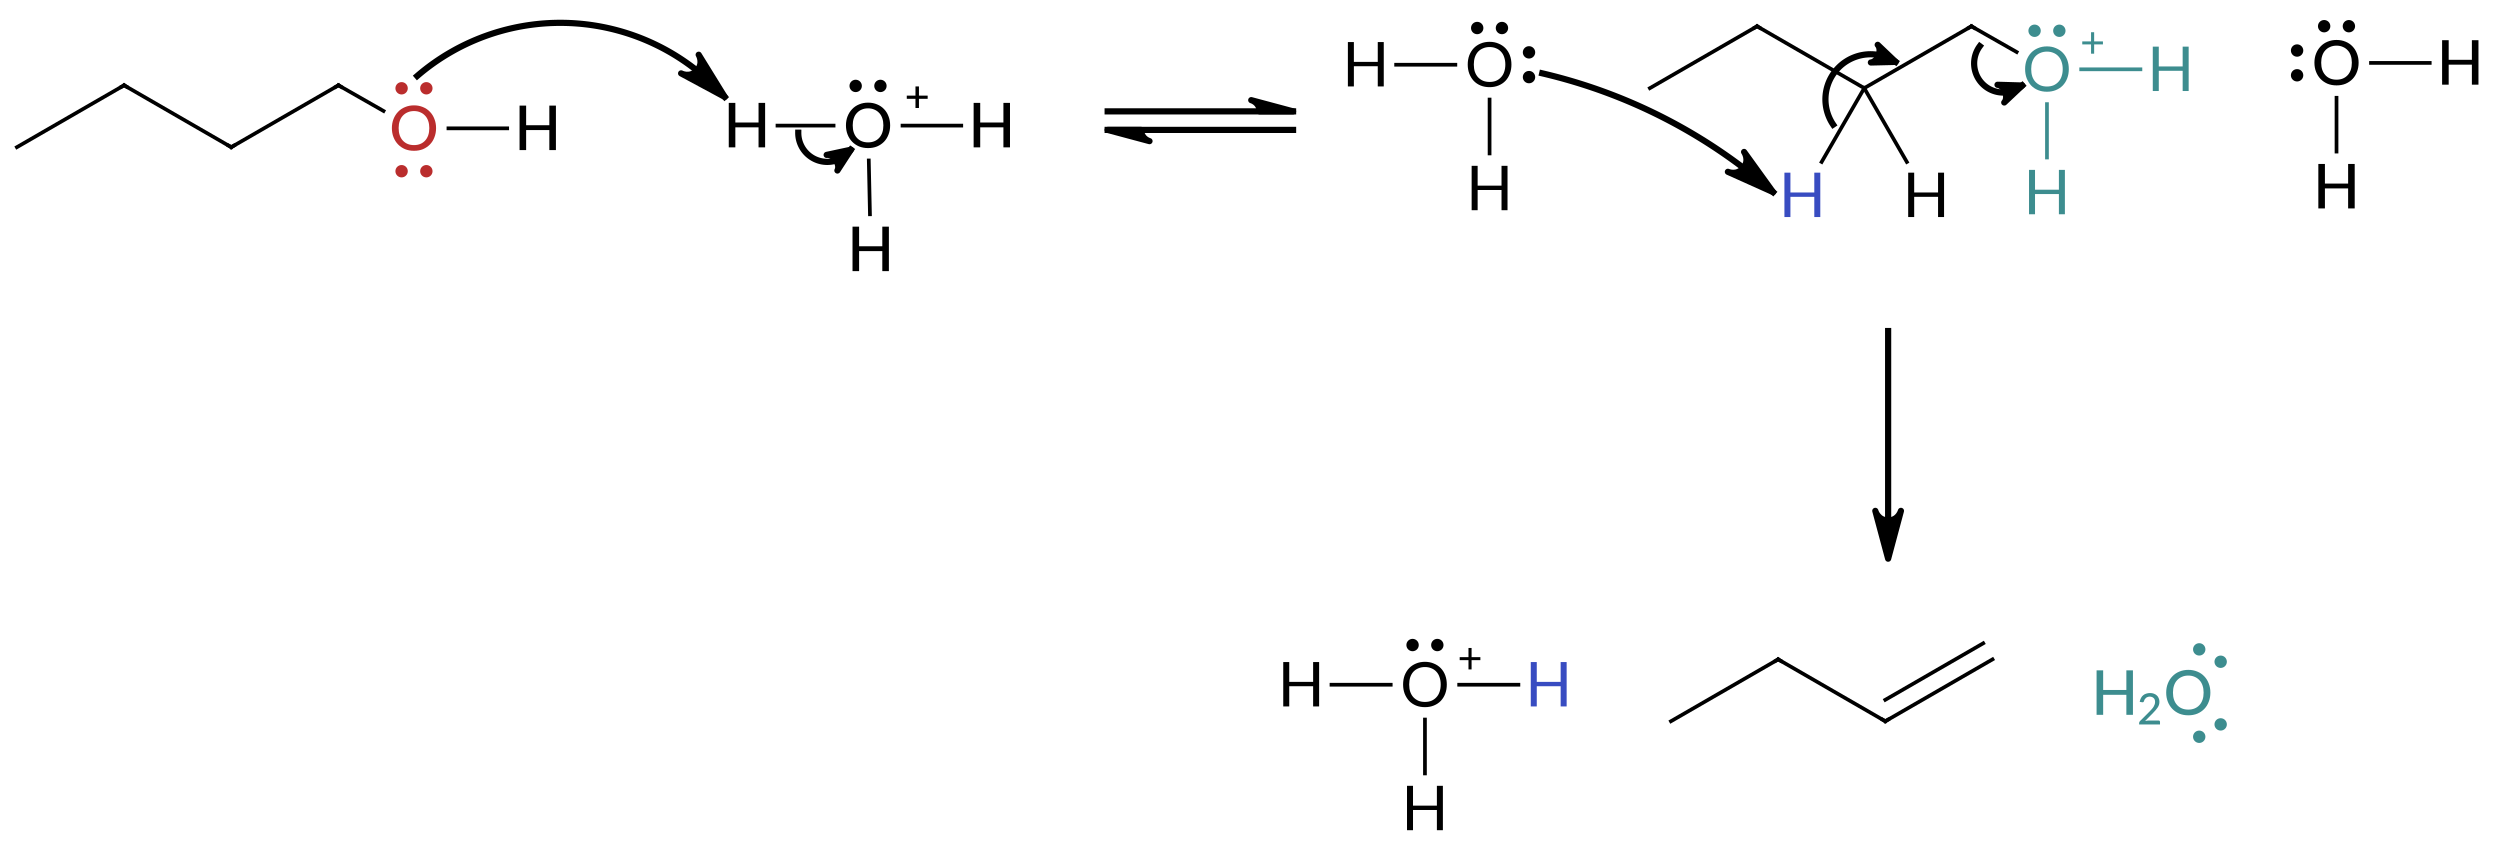 <?xml version="1.0"?>
<!DOCTYPE svg PUBLIC '-//W3C//DTD SVG 1.0//EN'
          'http://www.w3.org/TR/2001/REC-SVG-20010904/DTD/svg10.dtd'>
<svg style="fill-opacity:1; color-rendering:auto; color-interpolation:auto; text-rendering:auto; stroke:black; stroke-linecap:square; stroke-miterlimit:10; shape-rendering:auto; stroke-opacity:1; fill:black; stroke-dasharray:none; font-weight:normal; stroke-width:1; font-family:'Dialog'; font-style:normal; stroke-linejoin:miter; font-size:12px; stroke-dashoffset:0; image-rendering:auto;" xmlns="http://www.w3.org/2000/svg" width="404" viewBox="0 0 404.0 137.0" xmlns:xlink="http://www.w3.org/1999/xlink" height="137"
><!--Generated in ChemDoodle 11.4.0: PD94bWwgdmVyc2lvbj0iMS4wIiBlbmNvZGluZz0iVVRGLTgiIHN0YW5kYWxvbmU9Im5vIj8+DQo8ZCBmPSJzOmljeG1sIiBpZD0iMSIgbXY9InM6My4zLjAiIHA9InM6Q2hlbURvb2RsZSIgcGM9Imk6MSIgcHI9Imk6MSIgdj0iczoxMS40LjAiPg0KICAgIDxwIGIxMD0iYjp0cnVlIiBiMTA1PSJiOnRydWUiIGIxMDY9ImI6ZmFsc2UiIGIxMDc9ImI6ZmFsc2UiIGIxMDk9ImI6ZmFsc2UiIGIxMTA9ImI6ZmFsc2UiIGIxMTE9ImI6dHJ1ZSIgYjExMj0iYjp0cnVlIiBiMTE0PSJiOnRydWUiIGIxMTU9ImI6ZmFsc2UiIGIxMTY9ImI6dHJ1ZSIgYjExOD0iYjp0cnVlIiBiMTIxPSJiOnRydWUiIGIxMjk9ImI6ZmFsc2UiIGIxMzE9ImI6ZmFsc2UiIGIxMzI9ImI6ZmFsc2UiIGIxMzM9ImI6dHJ1ZSIgYjE0NT0iYjpmYWxzZSIgYjE0Nj0iYjpmYWxzZSIgYjE0Nz0iYjpmYWxzZSIgYjE1Mj0iYjpmYWxzZSIgYjE1NT0iYjp0cnVlIiBiMTY2PSJiOnRydWUiIGIxNjc9ImI6dHJ1ZSIgYjE3MD0iYjpmYWxzZSIgYjE3MT0iYjp0cnVlIiBiMTczPSJiOnRydWUiIGIxNzk9ImI6dHJ1ZSIgYjIwMT0iYjpmYWxzZSIgYjIxNj0iYjp0cnVlIiBiMjI2PSJiOnRydWUiIGIyMjc9ImI6ZmFsc2UiIGIyMz0iYjp0cnVlIiBiMjQ9ImI6ZmFsc2UiIGIyNDU9ImI6dHJ1ZSIgYjI0Nj0iYjp0cnVlIiBiMjQ3PSJiOmZhbHNlIiBiMjQ4PSJiOmZhbHNlIiBiMjU1PSJiOmZhbHNlIiBiMjU2PSJiOnRydWUiIGIzNT0iYjpmYWxzZSIgYjQwPSJiOmZhbHNlIiBiNDE9ImI6dHJ1ZSIgYjQyPSJiOmZhbHNlIiBiOTA9ImI6ZmFsc2UiIGI5Mz0iYjp0cnVlIiBjMTA9ImM6MTI4LDEyOCwxMjgiIGMxMT0iYzoxMjgsMCwwIiBjMTI9ImM6NTYsNzYsMTkzIiBjMTk9ImM6MCwwLDAiIGMyPSJjOjAsMCwwIiBjMz0iYzowLDAsMCIgYzQ9ImM6MTI4LDEyOCwxMjgiIGM1PSJjOjI1NSwyNTUsMjU1IiBjNj0iYzowLDAsMCIgYzc9ImM6MjU1LDI1NSwyNTUiIGM4PSJjOjI1NSwxMDIsMjU1IiBjOT0iYzowLDAsMCIgZjE9ImY6MjAuMCIgZjEwPSJmOjguMCIgZjExPSJmOjAuNTIzNTk4OCIgZjEyPSJmOjUuMCIgZjEzPSJmOjMuMCIgZjE0PSJmOjEuMiIgZjE1PSJmOjAuMCIgZjE2PSJmOjYuMCIgZjE3PSJmOjIuMCIgZjE4PSJmOjQuMCIgZjE5PSJmOjAuMTA0NzE5NzYiIGYyPSJmOjAuNiIgZjIxPSJmOjIuMCIgZjIyPSJmOjMuMCIgZjIzPSJmOjAuMCIgZjI0PSJmOjEwLjAiIGYyNT0iZjoxLjAiIGYyOD0iZjoxLjAiIGYyOT0iZjoxLjAiIGYzPSJmOjAuNSIgZjMwPSJmOjAuMyIgZjMxPSJmOjAuMyIgZjM0PSJmOjYuMCIgZjM1PSJmOjUuNDk3Nzg3IiBmMzY9ImY6MC43IiBmMzc9ImY6MS4wIiBmMzg9ImY6My4wIiBmMzk9ImY6MS4yIiBmND0iZjo1LjAiIGY0MD0iZjowLjAiIGY0MT0iZjoxLjAiIGY0Mj0iZjoxMC4wIiBmNDM9ImY6MTAuMCIgZjQ0PSJmOjAuNTIzNTk4OCIgZjQ1PSJmOjUuMCIgZjQ2PSJmOjEuMCIgZjQ3PSJmOjMuMCIgZjQ4PSJmOjEuMiIgZjQ5PSJmOjAuMCIgZjU9ImY6MC4xNSIgZjUxPSJmOjIwLjAiIGY1Mj0iZjo1LjAiIGY1Mz0iZjoxNS4wIiBmNTQ9ImY6MC4zIiBmNTU9ImY6MS4wIiBmNTY9ImY6MC41IiBmNTc9ImY6MS4wIiBmNTg9ImY6NS4wIiBmNTk9ImY6NC4wIiBmNj0iZjoxLjA0NzE5NzYiIGY2MT0iZjoyLjAiIGY2Mj0iZjo4LjAiIGY2Mz0iZjoxLjAiIGY2NT0iZjo1LjAiIGY2Nj0iZjo0LjAiIGY2Nz0iZjoyMC4wIiBmNjg9ImY6MC40IiBmNjk9ImY6My4wIiBmNz0iZjoxLjUiIGY3MD0iZjoxMi4wIiBmNzE9ImY6MTAuMCIgZjk9ImY6MC43IiBpMTU9Imk6MiIgaTE2PSJpOjAiIGkxNz0iaTowIiBpMj0iaTo3OTIiIGkyMj0iaToyIiBpMjY9Imk6MSIgaTM9Imk6NjEyIiBpMzM9Imk6MCIgaTM3PSJpOjAiIGk0PSJpOjM2IiBpNDA9Imk6MSIgaTQzPSJpOjEiIGk1PSJpOjM2IiBpNj0iaTozNiIgaTc9Imk6MzYiIGlkPSIyIiBzMjA9InM6QmFzaWMiIHMyMj0iczpBbmdzdHJvbSIgdDE9InQ6TGF0byBNZWRpdW0sMCwxMCIgdDI9InQ6TGF0byBNZWRpdW0sMCwxMiIvPg0KICAgIDxhbiBhPSJzOm51bGwiIGNpPSJzOm51bGwiIGNuPSJzOm51bGwiIGNzPSJzOm51bGwiIGQ9InM6bnVsbCIgaWQ9IjMiIGs9InM6bnVsbCIgdD0iczpudWxsIi8+DQogICAgPGN0IGlkPSI0Ij4NCiAgICAgICAgPF9jIGI9IjQ1IiBnPSI0NSIgcj0iMTg2Ii8+DQogICAgICAgIDxfYyBiPSIxNDMiIGc9IjE0MSIgcj0iNjEiLz4NCiAgICAgICAgPF9jIGI9IjE5MyIgZz0iNzYiIHI9IjU2Ii8+DQogICAgPC9jdD4NCiAgICA8ZnQgaWQ9IjUiPg0KICAgICAgICA8X2YgdmFsdWU9IkxhdG8gTWVkaXVtIi8+DQogICAgICAgIDxfZiB2YWx1ZT0iTGF0byIvPg0KICAgIDwvZnQ+DQogICAgPGEgYXQyPSJiOmZhbHNlIiBhdDM9ImQ6MC4wIiBhdDQ9Imk6MCIgY28xPSJiOmZhbHNlIiBpZD0iNiIgbD0iczpPIiBwPSJwMzoyMjAuMjc2NjMsODYuMjk3OTcsMC4wIj4NCiAgICAgICAgPGMgYT0iYjpmYWxzZSIgYzQ9ImM6MCwwLDAiIGNvMT0iYjpmYWxzZSIgaWQ9IjciIG09ImY6MS4wIiBwPSJwMzoyMjguMjIyMTIsODEuNzEwNjQsMC4wIi8+DQogICAgICAgIDxzeSBhPSJiOmZhbHNlIiBjND0iYzowLDAsMCIgY28xPSJiOmZhbHNlIiBpZD0iOCIgcD0icDM6MjIwLjI3NjYzLDc5Ljg4NDM0LDAuMCIgdD0iaToxIi8+DQogICAgPC9hPg0KICAgIDxhIGF0Mj0iYjpmYWxzZSIgYXQzPSJkOjAuMCIgYXQ0PSJpOjAiIGNvMT0iYjpmYWxzZSIgaWQ9IjkiIGw9InM6SCIgcD0icDM6MjIwLjcwNTQ5LDEwNi4yOTc5NywwLjAiLz4NCiAgICA8YSBhdDI9ImI6ZmFsc2UiIGF0Mz0iZDowLjAiIGF0ND0iaTowIiBjbzE9ImI6ZmFsc2UiIGlkPSIxMCIgbD0iczpIIiBwPSJwMzoyNDAuMjc2NjMsODYuMjk3OTcsMC4wIi8+DQogICAgPGEgYXQyPSJiOmZhbHNlIiBhdDM9ImQ6MC4wIiBhdDQ9Imk6MCIgY28xPSJiOmZhbHNlIiBpZD0iMTEiIGw9InM6SCIgcD0icDM6MjAwLjcwNTQ5LDg2LjI5Nzk3LDAuMCIvPg0KICAgIDxiIGExPSJpOjYiIGEyPSJpOjkiIGJvMj0iYjpmYWxzZSIgYm8zPSJpOjIiIGNvMT0iYjpmYWxzZSIgaWQ9IjEyIiB0PSJzOlNpbmdsZSIgdDE9InQ6TGF0bywwLDEwIiB6bz0iczozIi8+DQogICAgPGIgYTE9Imk6NiIgYTI9Imk6MTAiIGJvMj0iYjpmYWxzZSIgYm8zPSJpOjIiIGNvMT0iYjpmYWxzZSIgaWQ9IjEzIiB0PSJzOlNpbmdsZSIgdDE9InQ6TGF0bywwLDEwIiB6bz0iczoyIi8+DQogICAgPGIgYTE9Imk6NiIgYTI9Imk6MTEiIGJvMj0iYjpmYWxzZSIgYm8zPSJpOjIiIGNvMT0iYjpmYWxzZSIgaWQ9IjE0IiB0PSJzOlNpbmdsZSIgdDE9InQ6TGF0bywwLDEwIiB6bz0iczoxIi8+DQogICAgPGEgYXQyPSJiOmZhbHNlIiBhdDM9ImQ6MC4wIiBhdDQ9Imk6MCIgYzM9ImM6MTg2LDQ1LDQ1IiBjbzE9ImI6ZmFsc2UiIGlkPSIxNSIgbD0iczpPIiBwPSJwMzoxNDYuODk4MzgsODYuNzM3MzY2LDAuMCI+DQogICAgICAgIDxzeSBhPSJiOmZhbHNlIiBjND0iYzoxODYsNDUsNDUiIGNvMT0iYjpmYWxzZSIgaWQ9IjE2IiBwPSJwMzoxNDYuODk4MzgsODAuMjY2NjMsMC4wIiB0PSJpOjEiLz4NCiAgICAgICAgPHN5IGE9ImI6ZmFsc2UiIGM0PSJjOjE4Niw0NSw0NSIgY28xPSJiOmZhbHNlIiBpZD0iMTciIHA9InAzOjE0Ni44OTgzOCw5My42Njc4OSwwLjAiIHQ9Imk6MSIvPg0KICAgIDwvYT4NCiAgICA8YSBhdDI9ImI6ZmFsc2UiIGF0Mz0iZDowLjAiIGF0ND0iaTowIiBjbzE9ImI6ZmFsc2UiIGlkPSIxOCIgbD0iczpIIiBwPSJwMzoxNjYuODk4MzgsODYuNzM3MzY2LDAuMCIvPg0KICAgIDxhIGF0Mj0iYjpmYWxzZSIgYXQzPSJkOjAuMCIgYXQ0PSJpOjAiIGNvMT0iYjpmYWxzZSIgaWQ9IjE5IiBsPSJzOkMiIHA9InAzOjEzNC42OTE3MSw3OS43ODI3NiwwLjAiLz4NCiAgICA8YSBhdDI9ImI6ZmFsc2UiIGF0Mz0iZDowLjAiIGF0ND0iaTowIiBjbzE9ImI6ZmFsc2UiIGlkPSIyMCIgbD0iczpDIiBwPSJwMzoxMTcuMzcxMjE2LDg5Ljc4Mjc2LDAuMCIvPg0KICAgIDxhIGF0Mj0iYjpmYWxzZSIgYXQzPSJkOjAuMCIgYXQ0PSJpOjAiIGNvMT0iYjpmYWxzZSIgaWQ9IjIxIiBsPSJzOkMiIHA9InAzOjEwMC4wNTA3MSw3OS43ODI3NiwwLjAiLz4NCiAgICA8YSBhdDI9ImI6ZmFsc2UiIGF0Mz0iZDowLjAiIGF0ND0iaTowIiBjbzE9ImI6ZmFsc2UiIGlkPSIyMiIgbD0iczpDIiBwPSJwMzo4Mi43MzAyLDg5Ljc4Mjc2LDAuMCIvPg0KICAgIDxiIGExPSJpOjE1IiBhMj0iaToxOCIgYm8yPSJiOmZhbHNlIiBibzM9Imk6MiIgY28xPSJiOmZhbHNlIiBpZD0iMjMiIHQ9InM6U2luZ2xlIiB0MT0idDpMYXRvLDAsMTAiIHpvPSJzOjAiLz4NCiAgICA8YiBhMT0iaToxNSIgYTI9Imk6MTkiIGJvMj0iYjpmYWxzZSIgYm8zPSJpOjIiIGNvMT0iYjpmYWxzZSIgaWQ9IjI0IiB0PSJzOlNpbmdsZSIgdDE9InQ6TGF0bywwLDEwIiB6bz0iczo3Ii8+DQogICAgPGIgYTE9Imk6MjAiIGEyPSJpOjE5IiBibzI9ImI6ZmFsc2UiIGJvMz0iaToyIiBjbzE9ImI6ZmFsc2UiIGlkPSIyNSIgdD0iczpTaW5nbGUiIHQxPSJ0OkxhdG8sMCwxMCIgem89InM6NiIvPg0KICAgIDxiIGExPSJpOjIxIiBhMj0iaToyMCIgYm8yPSJiOmZhbHNlIiBibzM9Imk6MiIgY28xPSJiOmZhbHNlIiBpZD0iMjYiIHQ9InM6U2luZ2xlIiB0MT0idDpMYXRvLDAsMTAiIHpvPSJzOjUiLz4NCiAgICA8YiBhMT0iaToyMiIgYTI9Imk6MjEiIGJvMj0iYjpmYWxzZSIgYm8zPSJpOjIiIGNvMT0iYjpmYWxzZSIgaWQ9IjI3IiB0PSJzOlNpbmdsZSIgdDE9InQ6TGF0bywwLDEwIiB6bz0iczo0Ii8+DQogICAgPGEgYXQyPSJiOmZhbHNlIiBhdDM9ImQ6MC4wIiBhdDQ9Imk6MCIgY28xPSJiOmZhbHNlIiBpZD0iMjgiIGw9InM6TyIgcD0icDM6NDU3LjU4MTc2LDc2LjE2NjUsMC4wIj4NCiAgICAgICAgPHN5IGE9ImI6ZmFsc2UiIGM0PSJjOjAsMCwwIiBjbzE9ImI6ZmFsc2UiIGlkPSIyOSIgcD0icDM6NDU3LjU4MTc2LDcwLjIzMjk2LDAuMCIgdD0iaToxIi8+DQogICAgICAgIDxzeSBhPSJiOmZhbHNlIiBjND0iYzowLDAsMCIgY28xPSJiOmZhbHNlIiBpZD0iMzAiIHA9InAzOjQ1MS4yMTAzLDc2LjE2NjUsMC4wIiB0PSJpOjEiLz4NCiAgICA8L2E+DQogICAgPGEgYXQyPSJiOmZhbHNlIiBhdDM9ImQ6MC4wIiBhdDQ9Imk6MCIgY28xPSJiOmZhbHNlIiBpZD0iMzEiIGw9InM6SCIgcD0icDM6NDU3LjU4MTc2LDk2LjE2NjUxLDAuMCIvPg0KICAgIDxhIGF0Mj0iYjpmYWxzZSIgYXQzPSJkOjAuMCIgYXQ0PSJpOjAiIGNvMT0iYjpmYWxzZSIgaWQ9IjMyIiBsPSJzOkgiIHA9InAzOjQ3Ny41ODE4LDc2LjE2NjUsMC4wIi8+DQogICAgPGIgYTE9Imk6MjgiIGEyPSJpOjMxIiBibzI9ImI6ZmFsc2UiIGJvMz0iaToyIiBjbzE9ImI6ZmFsc2UiIGlkPSIzMyIgdD0iczpTaW5nbGUiIHQxPSJ0OkxhdG8sMCwxMCIgem89InM6OSIvPg0KICAgIDxiIGExPSJpOjI4IiBhMj0iaTozMiIgYm8yPSJiOmZhbHNlIiBibzM9Imk6MiIgY28xPSJiOmZhbHNlIiBpZD0iMzQiIHQ9InM6U2luZ2xlIiB0MT0idDpMYXRvLDAsMTAiIHpvPSJzOjgiLz4NCiAgICA8YSBhdDI9ImI6ZmFsc2UiIGF0Mz0iZDowLjAiIGF0ND0iaTowIiBjMz0iYzo2MSwxNDEsMTQzIiBjbzE9ImI6ZmFsc2UiIGlkPSIzNSIgbD0iczpPIiBwPSJwMzo0MTAuNzg4NzYsNzcuMTk5OSwwLjAiIHQxPSJ0OkxhdG8sMCwxMCI+DQogICAgICAgIDxjIGE9ImI6ZmFsc2UiIGM0PSJjOjYxLDE0MSwxNDMiIGNvMT0iYjpmYWxzZSIgaWQ9IjM2IiBtPSJmOjEuMCIgcD0icDM6NDE4LjE2MzgyLDcyLjk0MTg3LDAuMCIgdDE9InQ6TGF0bywwLDEwIi8+DQogICAgICAgIDxzeSBhPSJiOmZhbHNlIiBjND0iYzo2MSwxNDEsMTQzIiBjbzE9ImI6ZmFsc2UiIGlkPSIzNyIgcD0icDM6NDEwLjc4ODc2LDcwLjk3MjE0NSwwLjAiIHQ9Imk6MSIgdDE9InQ6TGF0bywwLDEwIi8+DQogICAgPC9hPg0KICAgIDxhIGF0Mj0iYjpmYWxzZSIgYXQzPSJkOjAuMCIgYXQ0PSJpOjAiIGMzPSJjOjYxLDE0MSwxNDMiIGNvMT0iYjpmYWxzZSIgaWQ9IjM4IiBsPSJzOkgiIHA9InAzOjQzMC43ODg3Niw3Ny4xOTk5LDAuMCIgdDE9InQ6TGF0bywwLDEwIi8+DQogICAgPGEgYXQyPSJiOmZhbHNlIiBhdDM9ImQ6MC4wIiBhdDQ9Imk6MCIgYzM9ImM6NjEsMTQxLDE0MyIgY28xPSJiOmZhbHNlIiBpZD0iMzkiIGw9InM6SCIgcD0icDM6NDEwLjc4ODc2LDk3LjExNzIyLDAuMCIgdDE9InQ6TGF0bywwLDEwIi8+DQogICAgPGEgYXQyPSJiOmZhbHNlIiBhdDM9ImQ6MC4wIiBhdDQ9Imk6MCIgY28xPSJiOmZhbHNlIiBpZD0iNDAiIGw9InM6QyIgcD0icDM6Mzk4LjU4MjEsNzAuMjQ1MjYsMC4wIiB0MT0idDpMYXRvLDAsMTAiLz4NCiAgICA8YSBhdDI9ImI6ZmFsc2UiIGF0Mz0iZDowLjAiIGF0ND0iaTowIiBjbzE9ImI6ZmFsc2UiIGlkPSI0MSIgbD0iczpDIiBwPSJwMzozODEuMjYxNiw4MC4yNDUyNywwLjAiIHQxPSJ0OkxhdG8sMCwxMCIvPg0KICAgIDxhIGF0Mj0iYjpmYWxzZSIgYXQzPSJkOjAuMCIgYXQ0PSJpOjAiIGNvMT0iYjpmYWxzZSIgaWQ9IjQyIiBsPSJzOkgiIHA9InAzOjM5MS4yNjE2LDk3LjU2NTgzLDAuMCIgdDE9InQ6TGF0bywwLDEwIi8+DQogICAgPGEgYXQyPSJiOmZhbHNlIiBhdDM9ImQ6MC4wIiBhdDQ9Imk6MCIgY28xPSJiOmZhbHNlIiBpZD0iNDMiIGw9InM6QyIgcD0icDM6MzYzLjk0MTEsNzAuMjQ1MjYsMC4wIiB0MT0idDpMYXRvLDAsMTAiLz4NCiAgICA8YSBhdDI9ImI6ZmFsc2UiIGF0Mz0iZDowLjAiIGF0ND0iaTowIiBjMz0iYzo1Niw3NiwxOTMiIGNvMT0iYjpmYWxzZSIgaWQ9IjQ0IiBsPSJzOkgiIHA9InAzOjM3MS4yNjE2LDk3LjU2NTgzLDAuMCIgdDE9InQ6TGF0bywwLDEwIi8+DQogICAgPGEgYXQyPSJiOmZhbHNlIiBhdDM9ImQ6MC4wIiBhdDQ9Imk6MCIgY28xPSJiOmZhbHNlIiBpZD0iNDUiIGw9InM6QyIgcD0icDM6MzQ2LjYyMDU3LDgwLjI0NTI3LDAuMCIgdDE9InQ6TGF0bywwLDEwIi8+DQogICAgPGIgYTE9Imk6MzUiIGEyPSJpOjM4IiBibzI9ImI6ZmFsc2UiIGJvMz0iaToyIiBjNj0iYzo2MSwxNDEsMTQzIiBjbzE9ImI6ZmFsc2UiIGlkPSI0NiIgdD0iczpTaW5nbGUiIHQxPSJ0OkxhdG8sMCwxMCIgem89InM6MTAiLz4NCiAgICA8YiBhMT0iaTozNSIgYTI9Imk6MzkiIGJvMj0iYjpmYWxzZSIgYm8zPSJpOjIiIGM2PSJjOjYxLDE0MSwxNDMiIGNvMT0iYjpmYWxzZSIgaWQ9IjQ3IiB0PSJzOlNpbmdsZSIgdDE9InQ6TGF0bywwLDEwIiB6bz0iczoxNSIvPg0KICAgIDxiIGExPSJpOjM1IiBhMj0iaTo0MCIgYm8yPSJiOmZhbHNlIiBibzM9Imk6MiIgY28xPSJiOmZhbHNlIiBpZD0iNDgiIHQ9InM6U2luZ2xlIiB0MT0idDpMYXRvLDAsMTAiIHpvPSJzOjE0Ii8+DQogICAgPGIgYTE9Imk6NDEiIGEyPSJpOjQwIiBibzI9ImI6ZmFsc2UiIGJvMz0iaToyIiBjbzE9ImI6ZmFsc2UiIGlkPSI0OSIgdD0iczpTaW5nbGUiIHQxPSJ0OkxhdG8sMCwxMCIgem89InM6MTMiLz4NCiAgICA8YiBhMT0iaTo0MSIgYTI9Imk6NDIiIGJvMj0iYjpmYWxzZSIgYm8zPSJpOjIiIGNvMT0iYjpmYWxzZSIgaWQ9IjUwIiB0PSJzOlNpbmdsZSIgdDE9InQ6TGF0bywwLDEwIiB6bz0iczoxOSIvPg0KICAgIDxiIGExPSJpOjQzIiBhMj0iaTo0MSIgYm8yPSJiOmZhbHNlIiBibzM9Imk6MiIgY28xPSJiOmZhbHNlIiBpZD0iNTEiIHQ9InM6U2luZ2xlIiB0MT0idDpMYXRvLDAsMTAiIHpvPSJzOjEyIi8+DQogICAgPGIgYTE9Imk6NDEiIGEyPSJpOjQ0IiBibzI9ImI6ZmFsc2UiIGJvMz0iaToyIiBjbzE9ImI6ZmFsc2UiIGlkPSI1MiIgdD0iczpTaW5nbGUiIHQxPSJ0OkxhdG8sMCwxMCIgem89InM6MTgiLz4NCiAgICA8YiBhMT0iaTo0NSIgYTI9Imk6NDMiIGJvMj0iYjpmYWxzZSIgYm8zPSJpOjIiIGNvMT0iYjpmYWxzZSIgaWQ9IjUzIiB0PSJzOlNpbmdsZSIgdDE9InQ6TGF0bywwLDEwIiB6bz0iczoxMSIvPg0KICAgIDxhIGF0Mj0iYjpmYWxzZSIgYXQzPSJkOjAuMCIgYXQ0PSJpOjAiIGNvMT0iYjpmYWxzZSIgaWQ9IjU0IiBsPSJzOk8iIHA9InAzOjMyMC43MTYzLDc2LjQ2MTEzLDAuMCIgdDE9InQ6TGF0bywwLDEwIj4NCiAgICAgICAgPHN5IGE9ImI6ZmFsc2UiIGM0PSJjOjAsMCwwIiBjbzE9ImI6ZmFsc2UiIGlkPSI1NSIgcD0icDM6MzIwLjcxNjMsNzAuNTI3NTk2LDAuMCIgdD0iaToxIiB0MT0idDpMYXRvLDAsMTAiLz4NCiAgICAgICAgPHN5IGE9ImI6ZmFsc2UiIGM0PSJjOjAsMCwwIiBjbzE9ImI6ZmFsc2UiIGlkPSI1NiIgcD0icDM6MzI3LjA4NzcsNzYuNDYxMTMsMC4wIiB0PSJpOjEiIHQxPSJ0OkxhdG8sMCwxMCIvPg0KICAgIDwvYT4NCiAgICA8YSBhdDI9ImI6ZmFsc2UiIGF0Mz0iZDowLjAiIGF0ND0iaTowIiBjbzE9ImI6ZmFsc2UiIGlkPSI1NyIgbD0iczpIIiBwPSJwMzozMDAuNzE2MzQsNzYuNDYxMTMsMC4wIiB0MT0idDpMYXRvLDAsMTAiLz4NCiAgICA8YSBhdDI9ImI6ZmFsc2UiIGF0Mz0iZDowLjAiIGF0ND0iaTowIiBjbzE9ImI6ZmFsc2UiIGlkPSI1OCIgbD0iczpIIiBwPSJwMzozMjAuNzE2Myw5Ni40NjEwMywwLjAiIHQxPSJ0OkxhdG8sMCwxMCIvPg0KICAgIDxiIGExPSJpOjU0IiBhMj0iaTo1NyIgYm8yPSJiOmZhbHNlIiBibzM9Imk6MiIgY28xPSJiOmZhbHNlIiBpZD0iNTkiIHQ9InM6U2luZ2xlIiB0MT0idDpMYXRvLDAsMTAiIHpvPSJzOjE2Ii8+DQogICAgPGIgYTE9Imk6NTQiIGEyPSJpOjU4IiBibzI9ImI6ZmFsc2UiIGJvMz0iaToyIiBjbzE9ImI6ZmFsc2UiIGlkPSI2MCIgdD0iczpTaW5nbGUiIHQxPSJ0OkxhdG8sMCwxMCIgem89InM6MTciLz4NCiAgICA8YSBhdDI9ImI6ZmFsc2UiIGF0Mz0iZDowLjAiIGF0ND0iaTowIiBjbzE9ImI6ZmFsc2UiIGlkPSI2MSIgbD0iczpPIiBwPSJwMzozMTAuMjcxNjcsMTc2LjY1MjE1LDAuMCIgdDE9InQ6TGF0bywwLDEwIj4NCiAgICAgICAgPGMgYT0iYjpmYWxzZSIgYzQ9ImM6MCwwLDAiIGNvMT0iYjpmYWxzZSIgaWQ9IjYyIiBtPSJmOjEuMCIgcD0icDM6MzE3LjU1NzIsMTcyLjQ0NTg1LDAuMCIgdDE9InQ6TGF0bywwLDEwIi8+DQogICAgICAgIDxzeSBhPSJiOmZhbHNlIiBjND0iYzowLDAsMCIgY28xPSJiOmZhbHNlIiBpZD0iNjMiIHA9InAzOjMxMC4yNzE2NywxNzAuMjM4NTEsMC4wIiB0PSJpOjEiIHQxPSJ0OkxhdG8sMCwxMCIvPg0KICAgIDwvYT4NCiAgICA8YSBhdDI9ImI6ZmFsc2UiIGF0Mz0iZDowLjAiIGF0ND0iaTowIiBjMz0iYzo1Niw3NiwxOTMiIGNvMT0iYjpmYWxzZSIgaWQ9IjY0IiBsPSJzOkgiIHA9InAzOjMzMC4yNzE3NiwxNzYuNjUyMTUsMC4wIiB0MT0idDpMYXRvLDAsMTAiLz4NCiAgICA8YSBhdDI9ImI6ZmFsc2UiIGF0Mz0iZDowLjAiIGF0ND0iaTowIiBjbzE9ImI6ZmFsc2UiIGlkPSI2NSIgbD0iczpIIiBwPSJwMzozMTAuMjcxNjcsMTk2LjY1MjMxLDAuMCIgdDE9InQ6TGF0bywwLDEwIi8+DQogICAgPGEgYXQyPSJiOmZhbHNlIiBhdDM9ImQ6MC4wIiBhdDQ9Imk6MCIgY28xPSJiOmZhbHNlIiBpZD0iNjYiIGw9InM6SCIgcD0icDM6MjkwLjI3MTY0LDE3Ni42NTIxNSwwLjAiIHQxPSJ0OkxhdG8sMCwxMCIvPg0KICAgIDxiIGExPSJpOjYxIiBhMj0iaTo2NCIgYm8yPSJiOmZhbHNlIiBibzM9Imk6MiIgY28xPSJiOmZhbHNlIiBpZD0iNjciIHQ9InM6U2luZ2xlIiB0MT0idDpMYXRvLDAsMTAiIHpvPSJzOjIxIi8+DQogICAgPGIgYTE9Imk6NjEiIGEyPSJpOjY1IiBibzI9ImI6ZmFsc2UiIGJvMz0iaToyIiBjbzE9ImI6ZmFsc2UiIGlkPSI2OCIgdD0iczpTaW5nbGUiIHQxPSJ0OkxhdG8sMCwxMCIgem89InM6MjIiLz4NCiAgICA8YiBhMT0iaTo2MSIgYTI9Imk6NjYiIGJvMj0iYjpmYWxzZSIgYm8zPSJpOjIiIGNvMT0iYjpmYWxzZSIgaWQ9IjY5IiB0PSJzOlNpbmdsZSIgdDE9InQ6TGF0bywwLDEwIiB6bz0iczoyMCIvPg0KICAgIDxhIGF0Mj0iYjpmYWxzZSIgYXQzPSJkOjAuMCIgYXQ0PSJpOjAiIGNvMT0iYjpmYWxzZSIgaWQ9IjcwIiBsPSJzOkMiIHA9InAzOjM1MC4wMjUwMiwxODIuNTUyOSwwLjAiIHQxPSJ0OkxhdG8sMCwxMCIvPg0KICAgIDxhIGF0Mj0iYjpmYWxzZSIgYXQzPSJkOjAuMCIgYXQ0PSJpOjAiIGNvMT0iYjpmYWxzZSIgaWQ9IjcxIiBsPSJzOkMiIHA9InAzOjM2Ny4zNDU1MiwxNzIuNTUyOSwwLjAiIHQxPSJ0OkxhdG8sMCwxMCIvPg0KICAgIDxhIGF0Mj0iYjpmYWxzZSIgYXQzPSJkOjAuMCIgYXQ0PSJpOjAiIGNvMT0iYjpmYWxzZSIgaWQ9IjcyIiBsPSJzOkMiIHA9InAzOjM4NC42NjYwMiwxODIuNTUyOSwwLjAiIHQxPSJ0OkxhdG8sMCwxMCIvPg0KICAgIDxhIGF0Mj0iYjpmYWxzZSIgYXQzPSJkOjAuMCIgYXQ0PSJpOjAiIGNvMT0iYjpmYWxzZSIgaWQ9IjczIiBsPSJzOkMiIHA9InAzOjQwMS45ODY1LDE3Mi41NTI5LDAuMCIgdDE9InQ6TGF0bywwLDEwIi8+DQogICAgPGIgYTE9Imk6NzAiIGEyPSJpOjcxIiBibzI9ImI6ZmFsc2UiIGJvMz0iaToyIiBjbzE9ImI6ZmFsc2UiIGlkPSI3NCIgdD0iczpTaW5nbGUiIHQxPSJ0OkxhdG8sMCwxMCIgem89InM6MjMiLz4NCiAgICA8YiBhMT0iaTo3MSIgYTI9Imk6NzIiIGJvMj0iYjpmYWxzZSIgYm8zPSJpOjIiIGNvMT0iYjpmYWxzZSIgaWQ9Ijc1IiB0PSJzOlNpbmdsZSIgdDE9InQ6TGF0bywwLDEwIiB6bz0iczoyNCIvPg0KICAgIDxiIGExPSJpOjcyIiBhMj0iaTo3MyIgYm8yPSJiOmZhbHNlIiBibzM9Imk6MiIgY28xPSJiOmZhbHNlIiBpZD0iNzYiIHQ9InM6RG91YmxlIiB0MT0idDpMYXRvLDAsMTAiIHpvPSJzOjI1Ii8+DQogICAgPGEgYXQyPSJiOmZhbHNlIiBhdDM9ImQ6MC4wIiBhdDQ9Imk6MCIgYzM9ImM6NjEsMTQxLDE0MyIgY28xPSJiOmZhbHNlIiBpZD0iNzciIGw9InM6SDJPIiBwPSJwMzo0MzMuNjI3NSwxNzcuOTk5OTgsMC4wIj4NCiAgICAgICAgPHN5IGE9ImI6ZmFsc2UiIGM0PSJjOjYxLDE0MSwxNDMiIGNvMT0iYjpmYWxzZSIgaWQ9Ijc4IiBwPSJwMzo0MzcuMTI3NSwxNzEuOTM3NzksMC4wIiB0PSJpOjEiLz4NCiAgICAgICAgPHN5IGE9ImI6ZmFsc2UiIGM0PSJjOjYxLDE0MSwxNDMiIGNvMT0iYjpmYWxzZSIgaWQ9Ijc5IiBwPSJwMzo0MzcuMTI3NSwxODQuMDYyMTgsMC4wIiB0PSJpOjEiLz4NCiAgICAgICAgPF9mIGE9Imk6MiIgdz0iZjotMS4wIj4NCiAgICAgICAgICAgIDxyPkg8L3I+DQogICAgICAgICAgICA8ciBkPSJzOlwiPjI8L3I+DQogICAgICAgICAgICA8cj5PPC9yPg0KICAgICAgICA8L19mPg0KICAgIDwvYT4NCiAgICA8bCBjNz0iYzowLDAsMCIgYzg9ImM6MCwwLDAiIGNvMT0iYjpmYWxzZSIgaWQ9IjgwIiBsMT0iZjoxLjU1NzMyMDYiIGwxMD0iYjpmYWxzZSIgbDExPSJiOmZhbHNlIiBsMTI9ImY6NS4wIiBsMTM9ImY6NS4wIiBsMj0iYjpmYWxzZSIgbDM9ImI6ZmFsc2UiIGw0PSJiOmZhbHNlIiBsOD0iYjp0cnVlIiBsOT0iYjpmYWxzZSIgcDE9InAyOjE0Ny40MTk2Miw3OC4yNzgzMiIgcDI9InAyOjE5Ny4xMDk0LDgxLjY1Mjg1NSIgc2gyMj0iZjowLjAiIHNoMz0iYjpmYWxzZSIgc2g0PSJiOmZhbHNlIiBzaDU9ImI6ZmFsc2UiPg0KICAgICAgICA8YXcgYXIzPSJiOnRydWUiIGFyND0iYjp0cnVlIiBhcjU9ImI6ZmFsc2UiIGlkPSI4MSIgcD0iYjpmYWxzZSIgdD0iczpGdWxsIi8+DQogICAgPC9sPg0KICAgIDxsIGM3PSJjOjAsMCwwIiBjOD0iYzowLDAsMCIgY28xPSJiOmZhbHNlIiBpZD0iODIiIGwxPSJmOjIuNTI5Mjk4MyIgbDEwPSJiOmZhbHNlIiBsMTE9ImI6ZmFsc2UiIGwxMj0iZjo1LjAiIGwxMz0iZjo1LjAiIGwyPSJiOmZhbHNlIiBsMz0iYjpmYWxzZSIgbDQ9ImI6ZmFsc2UiIGw4PSJiOmZhbHNlIiBsOT0iYjpmYWxzZSIgcDE9InAyOjIwOS4wLDg3LjQ0NjA2IiBwMj0icDI6MjE3LjUsOTAuMTk2MDYiIHNoMjI9ImY6MC4wIiBzaDM9ImI6ZmFsc2UiIHNoND0iYjpmYWxzZSIgc2g1PSJiOmZhbHNlIj4NCiAgICAgICAgPGF3IGFyMz0iYjp0cnVlIiBhcjQ9ImI6dHJ1ZSIgYXI1PSJiOmZhbHNlIiBmMTA9ImY6NC4wIiBmMTE9ImY6MC43ODUzOTgyIiBpZD0iODMiIHA9ImI6ZmFsc2UiIHQ9InM6RnVsbCIvPg0KICAgIDwvbD4NCiAgICA8bCBjOD0iYzowLDAsMCIgY28xPSJiOmZhbHNlIiBmNTI9ImY6My4wIiBpZD0iODQiIGwxPSJmOjAuMCIgbDEwPSJiOmZhbHNlIiBsMTE9ImI6ZmFsc2UiIGwxMj0iZjo1LjAiIGwxMz0iZjo1LjAiIGwyPSJiOmZhbHNlIiBsMz0iYjpmYWxzZSIgbDQ9ImI6dHJ1ZSIgbDg9ImI6ZmFsc2UiIGw5PSJiOmZhbHNlIiBwMT0icDI6MjU4Ljk5NzA0LDg1LjQ5NjE1NSIgcDI9InAyOjI4OC45NjE0Myw4NS40OTYxNTUiIHNoMjI9ImY6MC4wIiBzaDM9ImI6ZmFsc2UiIHNoND0iYjpmYWxzZSIgc2g1PSJiOmZhbHNlIj4NCiAgICAgICAgPGF3IGFyMz0iYjp0cnVlIiBhcjQ9ImI6dHJ1ZSIgYXI1PSJiOmZhbHNlIiBmMTA9ImY6Ny4wIiBpZD0iODUiIHA9ImI6dHJ1ZSIgdD0iczpIYWxmIFRvcCIvPg0KICAgICAgICA8YXcgYXIzPSJiOnRydWUiIGFyND0iYjp0cnVlIiBhcjU9ImI6ZmFsc2UiIGYxMD0iZjo3LjAiIGlkPSI4NiIgcD0iYjpmYWxzZSIgdD0iczpIYWxmIFRvcCIvPg0KICAgIDwvbD4NCiAgICA8bCBjNz0iYzowLDAsMCIgYzg9ImM6MCwwLDAiIGNvMT0iYjpmYWxzZSIgaWQ9Ijg3IiBsMT0iZjowLjQ5MTQ3NzMiIGwxMD0iYjpmYWxzZSIgbDExPSJiOmZhbHNlIiBsMTI9ImY6NS4wIiBsMTM9ImY6NS4wIiBsMj0iYjpmYWxzZSIgbDM9ImI6ZmFsc2UiIGw0PSJiOmZhbHNlIiBsOD0iYjp0cnVlIiBsOT0iYjpmYWxzZSIgcDE9InAyOjMyOS4yMjEzNCw3Ny44NDY3NyIgcDI9InAyOjM2Ni41MjU2Myw5Ny4wNDA2MiIgc2gxMj0idDpMYXRvLDAsMTAiIHNoMjI9ImY6MC4wIiBzaDM9ImI6ZmFsc2UiIHNoND0iYjpmYWxzZSIgc2g1PSJiOmZhbHNlIj4NCiAgICAgICAgPGF3IGFyMz0iYjp0cnVlIiBhcjQ9ImI6dHJ1ZSIgYXI1PSJiOmZhbHNlIiBpZD0iODgiIHA9ImI6ZmFsc2UiIHQ9InM6RnVsbCIvPg0KICAgIDwvbD4NCiAgICA8bCBjNz0iYzowLDAsMCIgYzg9ImM6MCwwLDAiIGNvMT0iYjpmYWxzZSIgaWQ9Ijg5IiBsMT0iZjoyLjc1NDAzOSIgbDEwPSJiOmZhbHNlIiBsMTE9ImI6ZmFsc2UiIGwxMj0iZjo1LjAiIGwxMz0iZjo1LjAiIGwyPSJiOmZhbHNlIiBsMz0iYjpmYWxzZSIgbDQ9ImI6ZmFsc2UiIGw4PSJiOnRydWUiIGw5PSJiOmZhbHNlIiBwMT0icDI6Mzc2LjIzODgzLDg2LjEzNjQ0NCIgcDI9InAyOjM4Ni4zMzMzNCw3Ni4wIiBzaDEyPSJ0OkxhdG8sMCwxMCIgc2gyMj0iZjowLjAiIHNoMz0iYjpmYWxzZSIgc2g0PSJiOmZhbHNlIiBzaDU9ImI6ZmFsc2UiPg0KICAgICAgICA8YXcgYXIzPSJiOnRydWUiIGFyND0iYjp0cnVlIiBhcjU9ImI6ZmFsc2UiIGYxMD0iZjo0LjAiIGYxMT0iZjowLjc4NTM5ODIiIGlkPSI5MCIgcD0iYjpmYWxzZSIgdD0iczpGdWxsIi8+DQogICAgPC9sPg0KICAgIDxsIGM3PSJjOjAsMCwwIiBjOD0iYzowLDAsMCIgY28xPSJiOmZhbHNlIiBpZD0iOTEiIGwxPSJmOjIuOTE1MjEyNiIgbDEwPSJiOmZhbHNlIiBsMTE9ImI6ZmFsc2UiIGwxMj0iZjo1LjAiIGwxMz0iZjo1LjAiIGwyPSJiOmZhbHNlIiBsMz0iYjpmYWxzZSIgbDQ9ImI6ZmFsc2UiIGw4PSJiOmZhbHNlIiBsOT0iYjpmYWxzZSIgcDE9InAyOjM5OS45MzQ0LDczLjQ2NTU1IiBwMj0icDI6NDA2Ljc5NDk4LDc5LjgxNzAyNCIgc2gxMj0idDpMYXRvLDAsMTAiIHNoMjI9ImY6MC4wIiBzaDM9ImI6ZmFsc2UiIHNoND0iYjpmYWxzZSIgc2g1PSJiOmZhbHNlIj4NCiAgICAgICAgPGF3IGFyMz0iYjp0cnVlIiBhcjQ9ImI6dHJ1ZSIgYXI1PSJiOmZhbHNlIiBmMTA9ImY6NC4wIiBmMTE9ImY6MC43ODUzOTgyIiBpZD0iOTIiIHA9ImI6ZmFsc2UiIHQ9InM6RnVsbCIvPg0KICAgIDwvbD4NCiAgICA8bCBjNz0iYzowLDAsMCIgYzg9ImM6MCwwLDAiIGNvMT0iYjpmYWxzZSIgaWQ9IjkzIiBsMT0iZjowLjAiIGwxMD0iYjpmYWxzZSIgbDExPSJiOmZhbHNlIiBsMTI9ImY6NS4wIiBsMTM9ImY6NS4wIiBsMj0iYjpmYWxzZSIgbDM9ImI6ZmFsc2UiIGw0PSJiOmZhbHNlIiBsOD0iYjpmYWxzZSIgbDk9ImI6ZmFsc2UiIHAxPSJwMjozODUuMTIxNDYsMTE5LjQ4OTM1IiBwMj0icDI6Mzg1LjEyMTQ2LDE1Ni4yODMxIiBzaDEyPSJ0OkxhdG8sMCwxMCIgc2gyMj0iZjowLjAiIHNoMz0iYjpmYWxzZSIgc2g0PSJiOmZhbHNlIiBzaDU9ImI6ZmFsc2UiPg0KICAgICAgICA8YXcgYXIzPSJiOnRydWUiIGFyND0iYjp0cnVlIiBhcjU9ImI6ZmFsc2UiIGlkPSI5NCIgcD0iYjpmYWxzZSIgdD0iczpGdWxsIi8+DQogICAgPC9sPg0KPC9kPg0K--><defs id="genericDefs"
  /><g
  ><g transform="translate(-80,-66)" style="text-rendering:geometricPrecision; color-rendering:optimizeQuality; color-interpolation:linearRGB; stroke-linecap:butt; image-rendering:optimizeQuality;"
    ><path style="fill:none;" d="M197.109 81.653 A35.457 35.457 0 0 0 147.42 78.278"
      /><path d="M197.109 81.653 L190.067 77.858 C190.067 77.858 191.476 78.617 192.612 77.412 C193.748 76.206 192.908 74.845 192.908 74.845 Z" style="stroke-linecap:square; stroke-linejoin:round; stroke:none;"
      /><path d="M197.109 81.653 L190.067 77.858 C190.067 77.858 191.476 78.617 192.612 77.412 C193.748 76.206 192.908 74.845 192.908 74.845 Z" style="fill:none; stroke-linecap:square; stroke-linejoin:round;"
      /><path style="fill:none;" d="M209 87.446 A4.685 4.685 0 0 0 217.5 90.196"
    /></g
    ><g transform="translate(-80,-66)" style="font-size:10px; text-rendering:geometricPrecision; image-rendering:optimizeQuality; color-rendering:optimizeQuality; font-family:'Lato Medium'; stroke-linejoin:round; color-interpolation:linearRGB;"
    ><path style="stroke:none;" d="M217.5 90.196 L215.325 93.553 C215.325 93.553 215.76 92.882 215.065 91.873 C214.371 90.865 213.588 91.032 213.588 91.032 Z"
      /><path style="fill:none;" d="M217.5 90.196 L215.325 93.553 C215.325 93.553 215.76 92.882 215.065 91.873 C214.371 90.865 213.588 91.032 213.588 91.032 Z"
      /><line x1="258.997" x2="288.961" y1="83.996" style="stroke-linecap:butt; fill:none; stroke-linejoin:miter;" y2="83.996"
      /><line x1="258.997" x2="288.961" y1="86.996" style="stroke-linecap:butt; fill:none; stroke-linejoin:miter;" y2="86.996"
      /><path style="stroke:none;" d="M258.997 86.996 L265.759 88.808 C265.759 88.808 264.406 88.445 264.406 86.996 Z"
      /><path style="fill:none;" d="M258.997 86.996 L265.759 88.808 C265.759 88.808 264.406 88.445 264.406 86.996 Z"
      /><path style="stroke:none;" d="M288.961 83.996 L282.2 82.184 C282.2 82.184 283.552 82.547 283.552 83.996 Z"
      /><path style="fill:none;" d="M288.961 83.996 L282.2 82.184 C282.2 82.184 283.552 82.547 283.552 83.996 Z"
      /><path d="M366.526 97.041 A86.225 86.225 0 0 0 329.221 77.847" style="fill:none; stroke-linecap:butt; stroke-linejoin:miter;"
      /><path style="stroke:none;" d="M366.526 97.041 L359.228 93.764 C359.228 93.764 360.687 94.419 361.734 93.135 C362.78 91.851 361.844 90.554 361.844 90.554 Z"
      /><path style="fill:none;" d="M366.526 97.041 L359.228 93.764 C359.228 93.764 360.687 94.419 361.734 93.135 C362.78 91.851 361.844 90.554 361.844 90.554 Z"
      /><path d="M386.333 76 A7.289 7.289 0 0 0 376.239 86.136" style="fill:none; stroke-linecap:butt; stroke-linejoin:miter;"
      /><path style="stroke:none;" d="M386.333 76 L382.334 76.098 C382.334 76.098 383.134 76.078 383.575 74.936 C384.016 73.793 383.437 73.242 383.437 73.242 Z"
      /><path style="fill:none;" d="M386.333 76 L382.334 76.098 C382.334 76.098 383.134 76.078 383.575 74.936 C384.016 73.793 383.437 73.242 383.437 73.242 Z"
      /><path d="M399.934 73.466 A4.705 4.705 0 0 0 406.795 79.817" style="fill:none; stroke-linecap:butt; stroke-linejoin:miter;"
      /><path style="stroke:none;" d="M406.795 79.817 L403.886 82.562 C403.886 82.562 404.468 82.013 404.032 80.869 C403.596 79.724 402.797 79.701 402.797 79.701 Z"
      /><path style="fill:none;" d="M406.795 79.817 L403.886 82.562 C403.886 82.562 404.468 82.013 404.032 80.869 C403.596 79.724 402.797 79.701 402.797 79.701 Z"
      /><line x1="385.122" x2="385.122" y1="119.489" style="stroke-linecap:butt; fill:none; stroke-linejoin:miter;" y2="149.883"
      /><path style="stroke:none;" d="M385.122 156.283 L383.051 148.556 C383.051 148.556 383.465 150.101 385.122 150.101 C386.778 150.101 387.192 148.556 387.192 148.556 Z"
      /><path style="fill:none;" d="M385.122 156.283 L383.051 148.556 C383.051 148.556 383.465 150.101 385.122 150.101 C386.778 150.101 387.192 148.556 387.192 148.556 Z"
    /></g
    ><g transform="translate(-80,-66)" style="stroke-linecap:butt; font-size:10px; text-rendering:geometricPrecision; image-rendering:optimizeQuality; color-rendering:optimizeQuality; font-family:'Lato'; color-interpolation:linearRGB; stroke-width:0.6;"
    ><line y2="86.298" style="fill:none;" x1="214.706" x2="205.643" y1="86.298"
      /><line y2="86.298" style="fill:none;" x1="225.847" x2="235.339" y1="86.298"
      /><line y2="100.627" style="fill:none;" x1="220.397" x2="220.584" y1="91.93"
    /></g
    ><g transform="translate(-80,-66)" style="font-size:10px; text-rendering:geometricPrecision; image-rendering:optimizeQuality; color-rendering:optimizeQuality; font-family:'Lato Medium'; stroke-linejoin:round; color-interpolation:linearRGB;"
    ><path style="stroke:none;" d="M223.847 86.259 Q223.847 87.071 223.581 87.743 Q223.331 88.415 222.863 88.9 Q222.394 89.384 221.738 89.665 Q221.081 89.931 220.284 89.931 Q219.488 89.931 218.831 89.665 Q218.175 89.384 217.706 88.9 Q217.238 88.415 216.972 87.743 Q216.706 87.071 216.706 86.259 Q216.706 85.462 216.972 84.79 Q217.238 84.118 217.706 83.634 Q218.175 83.134 218.831 82.868 Q219.488 82.587 220.284 82.587 Q221.081 82.587 221.738 82.868 Q222.394 83.134 222.863 83.634 Q223.331 84.118 223.581 84.79 Q223.847 85.462 223.847 86.259 ZM222.753 86.259 Q222.753 85.618 222.581 85.118 Q222.409 84.603 222.081 84.259 Q221.753 83.9 221.3 83.712 Q220.847 83.509 220.284 83.509 Q219.706 83.509 219.253 83.712 Q218.8 83.9 218.472 84.259 Q218.144 84.603 217.972 85.118 Q217.8 85.618 217.8 86.259 Q217.8 86.915 217.972 87.415 Q218.144 87.915 218.472 88.275 Q218.8 88.634 219.253 88.821 Q219.706 89.009 220.284 89.009 Q220.847 89.009 221.3 88.821 Q221.753 88.634 222.081 88.275 Q222.409 87.915 222.581 87.415 Q222.753 86.915 222.753 86.259 Z"
      /><path style="stroke:none;" d="M229.91 81.969 L228.503 81.969 L228.503 83.453 L227.941 83.453 L227.941 81.969 L226.535 81.969 L226.535 81.453 L227.941 81.453 L227.941 79.969 L228.503 79.969 L228.503 81.453 L229.91 81.453 L229.91 81.969 Z"
      /><circle r="1" style="stroke:none;" cx="222.277" cy="79.884"
      /><circle r="1" style="stroke:none;" cx="218.277" cy="79.884"
      /><path style="stroke:none;" d="M203.643 82.626 L203.643 89.814 L202.581 89.814 L202.581 86.579 L198.831 86.579 L198.831 89.814 L197.768 89.814 L197.768 82.626 L198.831 82.626 L198.831 85.798 L202.581 85.798 L202.581 82.626 L203.643 82.626 Z"
      /><path style="stroke:none;" d="M223.643 102.626 L223.643 109.814 L222.581 109.814 L222.581 106.579 L218.831 106.579 L218.831 109.814 L217.768 109.814 L217.768 102.626 L218.831 102.626 L218.831 105.798 L222.581 105.798 L222.581 102.626 L223.643 102.626 Z"
      /><path style="stroke:none;" d="M243.214 82.626 L243.214 89.814 L242.152 89.814 L242.152 86.579 L238.402 86.579 L238.402 89.814 L237.339 89.814 L237.339 82.626 L238.402 82.626 L238.402 85.798 L242.152 85.798 L242.152 82.626 L243.214 82.626 Z"
      /><line x1="152.469" x2="161.961" y1="86.737" style="stroke-linecap:butt; fill:none; stroke-linejoin:miter; stroke-width:0.6;" y2="86.737"
      /><line x1="82.73" x2="100.051" y1="89.783" style="stroke-linecap:butt; fill:none; stroke-linejoin:miter; stroke-width:0.6;" y2="79.783"
      /><line x1="100.051" x2="117.371" y1="79.783" style="stroke-linecap:butt; fill:none; stroke-linejoin:miter; stroke-width:0.6;" y2="89.783"
      /><line x1="117.371" x2="134.692" y1="89.783" style="stroke-linecap:butt; fill:none; stroke-linejoin:miter; stroke-width:0.6;" y2="79.783"
      /><line x1="141.977" x2="134.692" y1="83.933" style="stroke-linecap:butt; fill:none; stroke-linejoin:miter; stroke-width:0.6;" y2="79.783"
      /><path d="M150.469 86.698 Q150.469 87.511 150.203 88.183 Q149.953 88.855 149.484 89.339 Q149.016 89.823 148.359 90.105 Q147.703 90.37 146.906 90.37 Q146.109 90.37 145.453 90.105 Q144.797 89.823 144.328 89.339 Q143.859 88.855 143.594 88.183 Q143.328 87.511 143.328 86.698 Q143.328 85.901 143.594 85.23 Q143.859 84.558 144.328 84.073 Q144.797 83.573 145.453 83.308 Q146.109 83.026 146.906 83.026 Q147.703 83.026 148.359 83.308 Q149.016 83.573 149.484 84.073 Q149.953 84.558 150.203 85.23 Q150.469 85.901 150.469 86.698 ZM149.375 86.698 Q149.375 86.058 149.203 85.558 Q149.031 85.042 148.703 84.698 Q148.375 84.339 147.922 84.151 Q147.469 83.948 146.906 83.948 Q146.328 83.948 145.875 84.151 Q145.422 84.339 145.094 84.698 Q144.766 85.042 144.594 85.558 Q144.422 86.058 144.422 86.698 Q144.422 87.355 144.594 87.855 Q144.766 88.355 145.094 88.714 Q145.422 89.073 145.875 89.261 Q146.328 89.448 146.906 89.448 Q147.469 89.448 147.922 89.261 Q148.375 89.073 148.703 88.714 Q149.031 88.355 149.203 87.855 Q149.375 87.355 149.375 86.698 Z" style="fill:rgb(186,45,45); stroke:none;"
      /><circle r="1" style="fill:rgb(186,45,45); stroke:none;" cx="148.898" cy="80.267"
      /><circle r="1" style="fill:rgb(186,45,45); stroke:none;" cx="144.898" cy="80.267"
      /><circle r="1" style="fill:rgb(186,45,45); stroke:none;" cx="144.898" cy="93.668"
      /><circle r="1" style="fill:rgb(186,45,45); stroke:none;" cx="148.898" cy="93.668"
    /></g
    ><g transform="translate(-80,-66)" style="stroke-linecap:butt; font-size:10px; text-rendering:geometricPrecision; image-rendering:optimizeQuality; color-rendering:optimizeQuality; font-family:'Lato Medium'; color-interpolation:linearRGB; stroke-width:0.6; stroke-miterlimit:5;"
    ><path style="fill:none;" d="M135.126 80.03 L134.692 79.783 L134.259 80.033"
      /><path style="stroke:none;" d="M169.836 83.066 L169.836 90.253 L168.773 90.253 L168.773 87.019 L165.023 87.019 L165.023 90.253 L163.961 90.253 L163.961 83.066 L165.023 83.066 L165.023 86.237 L168.773 86.237 L168.773 83.066 L169.836 83.066 Z"
      /><path style="fill:none;" d="M116.938 89.533 L117.371 89.783 L117.804 89.533"
      /><path style="fill:none;" d="M99.618 80.033 L100.051 79.783 L100.484 80.033"
      /><line x1="463.152" x2="472.644" y1="76.166" style="fill:none; stroke-miterlimit:10;" y2="76.166"
      /><line x1="457.582" x2="457.582" y1="81.799" style="fill:none; stroke-miterlimit:10;" y2="90.495"
      /><path style="stroke:none;" d="M461.152 76.127 Q461.152 76.94 460.886 77.612 Q460.636 78.284 460.168 78.768 Q459.699 79.252 459.043 79.534 Q458.386 79.799 457.59 79.799 Q456.793 79.799 456.136 79.534 Q455.48 79.252 455.011 78.768 Q454.543 78.284 454.277 77.612 Q454.011 76.94 454.011 76.127 Q454.011 75.331 454.277 74.659 Q454.543 73.987 455.011 73.502 Q455.48 73.002 456.136 72.737 Q456.793 72.456 457.59 72.456 Q458.386 72.456 459.043 72.737 Q459.699 73.002 460.168 73.502 Q460.636 73.987 460.886 74.659 Q461.152 75.331 461.152 76.127 ZM460.058 76.127 Q460.058 75.487 459.886 74.987 Q459.715 74.471 459.386 74.127 Q459.058 73.768 458.605 73.581 Q458.152 73.377 457.59 73.377 Q457.011 73.377 456.558 73.581 Q456.105 73.768 455.777 74.127 Q455.449 74.471 455.277 74.987 Q455.105 75.487 455.105 76.127 Q455.105 76.784 455.277 77.284 Q455.449 77.784 455.777 78.143 Q456.105 78.502 456.558 78.69 Q457.011 78.877 457.59 78.877 Q458.152 78.877 458.605 78.69 Q459.058 78.502 459.386 78.143 Q459.715 77.784 459.886 77.284 Q460.058 76.784 460.058 76.127 Z"
      /><circle r="1" style="stroke:none;" cx="459.582" cy="70.233"
      /><circle r="1" style="stroke:none;" cx="455.582" cy="70.233"
      /><circle r="1" style="stroke:none;" cx="451.21" cy="74.166"
      /><circle r="1" style="stroke:none;" cx="451.21" cy="78.166"
      /><path style="stroke:none;" d="M460.519 92.495 L460.519 99.682 L459.457 99.682 L459.457 96.448 L455.707 96.448 L455.707 99.682 L454.644 99.682 L454.644 92.495 L455.707 92.495 L455.707 95.666 L459.457 95.666 L459.457 92.495 L460.519 92.495 Z"
      /><path style="stroke:none;" d="M480.519 72.495 L480.519 79.682 L479.457 79.682 L479.457 76.448 L475.707 76.448 L475.707 79.682 L474.644 79.682 L474.644 72.495 L475.707 72.495 L475.707 75.666 L479.457 75.666 L479.457 72.495 L480.519 72.495 Z"
      /><line x1="416.32" x2="425.89" y1="77.2" style="fill:none; stroke:rgb(61,141,143); stroke-miterlimit:10;" y2="77.2"
      /><line x1="346.621" x2="363.941" y1="80.245" style="fill:none; stroke-miterlimit:10;" y2="70.245"
      /><line x1="363.941" x2="381.262" y1="70.245" style="fill:none; stroke-miterlimit:10;" y2="80.245"
      /><line x1="381.262" x2="398.582" y1="80.245" style="fill:none; stroke-miterlimit:10;" y2="70.245"
      /><line x1="405.888" x2="398.582" y1="74.407" style="fill:none; stroke-miterlimit:10;" y2="70.245"
      /><line x1="410.789" x2="410.789" y1="82.825" style="fill:none; stroke:rgb(61,141,143); stroke-miterlimit:10;" y2="91.453"
      /><line x1="381.262" x2="374.377" y1="80.245" style="fill:none; stroke-miterlimit:10;" y2="92.17"
      /><line x1="381.262" x2="388.146" y1="80.245" style="fill:none; stroke-miterlimit:10;" y2="92.17"
      /><path d="M414.32 77.169 Q414.32 77.966 414.07 78.637 Q413.82 79.309 413.351 79.809 Q412.882 80.294 412.226 80.559 Q411.586 80.825 410.789 80.825 Q409.992 80.825 409.336 80.559 Q408.695 80.294 408.226 79.809 Q407.773 79.309 407.507 78.637 Q407.257 77.966 407.257 77.169 Q407.257 76.356 407.507 75.684 Q407.773 75.012 408.226 74.528 Q408.695 74.044 409.336 73.778 Q409.992 73.497 410.789 73.497 Q411.586 73.497 412.226 73.778 Q412.882 74.044 413.351 74.528 Q413.82 75.012 414.07 75.684 Q414.32 76.356 414.32 77.169 ZM413.336 77.169 Q413.336 76.512 413.148 75.981 Q412.976 75.45 412.632 75.091 Q412.304 74.731 411.836 74.544 Q411.367 74.341 410.789 74.341 Q410.211 74.341 409.742 74.544 Q409.273 74.731 408.929 75.091 Q408.601 75.45 408.414 75.981 Q408.242 76.512 408.242 77.169 Q408.242 77.825 408.414 78.356 Q408.601 78.872 408.929 79.231 Q409.273 79.591 409.742 79.794 Q410.211 79.981 410.789 79.981 Q411.367 79.981 411.836 79.794 Q412.304 79.591 412.632 79.231 Q412.976 78.872 413.148 78.356 Q413.336 77.825 413.336 77.169 Z" style="fill:rgb(61,141,143); stroke:none;"
    /></g
    ><g style="stroke-linecap:butt; font-size:7px; fill:rgb(61,141,143); text-rendering:geometricPrecision; image-rendering:optimizeQuality; color-rendering:optimizeQuality; font-family:'Lato'; stroke:rgb(61,141,143); color-interpolation:linearRGB; stroke-width:0.6; stroke-miterlimit:5;" transform="translate(-80,-66)"
    ><path style="stroke:none;" d="M419.836 73.176 L418.414 73.176 L418.414 74.676 L417.914 74.676 L417.914 73.176 L416.492 73.176 L416.492 72.692 L417.914 72.692 L417.914 71.207 L418.414 71.207 L418.414 72.692 L419.836 72.692 L419.836 73.176 Z"
      /><circle r="1" style="stroke:none;" cx="412.789" cy="70.972"
      /><circle r="1" style="stroke:none;" cx="408.789" cy="70.972"
      /><path d="M399.017 70.493 L398.582 70.245 L398.149 70.495" style="fill:none; stroke:black;"
      /><path style="stroke:none;" d="M413.687 93.453 L413.687 100.625 L412.718 100.625 L412.718 97.359 L408.859 97.359 L408.859 100.625 L407.89 100.625 L407.89 93.453 L408.859 93.453 L408.859 96.656 L412.718 96.656 L412.718 93.453 L413.687 93.453 Z"
      /><path style="stroke:none;" d="M433.687 73.536 L433.687 80.708 L432.718 80.708 L432.718 77.442 L428.859 77.442 L428.859 80.708 L427.89 80.708 L427.89 73.536 L428.859 73.536 L428.859 76.739 L432.718 76.739 L432.718 73.536 L433.687 73.536 Z"
      /><path d="M394.16 93.902 L394.16 101.074 L393.191 101.074 L393.191 97.808 L389.332 97.808 L389.332 101.074 L388.363 101.074 L388.363 93.902 L389.332 93.902 L389.332 97.105 L393.191 97.105 L393.191 93.902 L394.16 93.902 Z" style="fill:black; stroke:none;"
      /><path d="M374.16 93.902 L374.16 101.074 L373.191 101.074 L373.191 97.808 L369.332 97.808 L369.332 101.074 L368.363 101.074 L368.363 93.902 L369.332 93.902 L369.332 97.105 L373.191 97.105 L373.191 93.902 L374.16 93.902 Z" style="fill:rgb(56,76,193); stroke:none;"
      /><path d="M363.508 70.495 L363.941 70.245 L364.374 70.495" style="fill:none; stroke:black;"
    /></g
    ><g transform="translate(-80,-66)" style="stroke-linecap:butt; font-size:10px; text-rendering:geometricPrecision; image-rendering:optimizeQuality; color-rendering:optimizeQuality; font-family:'Lato'; color-interpolation:linearRGB; stroke-width:0.6;"
    ><line y2="76.461" style="fill:none;" x1="315.185" x2="305.615" y1="76.461"
      /><line y2="90.797" style="fill:none;" x1="320.716" x2="320.716" y1="82.086"
      /><path d="M324.248 76.43 Q324.248 77.227 323.998 77.899 Q323.748 78.57 323.279 79.07 Q322.81 79.555 322.154 79.82 Q321.513 80.086 320.716 80.086 Q319.919 80.086 319.263 79.82 Q318.623 79.555 318.154 79.07 Q317.701 78.57 317.435 77.899 Q317.185 77.227 317.185 76.43 Q317.185 75.617 317.435 74.945 Q317.701 74.274 318.154 73.789 Q318.623 73.305 319.263 73.039 Q319.919 72.758 320.716 72.758 Q321.513 72.758 322.154 73.039 Q322.81 73.305 323.279 73.789 Q323.748 74.274 323.998 74.945 Q324.248 75.617 324.248 76.43 ZM323.263 76.43 Q323.263 75.774 323.076 75.242 Q322.904 74.711 322.56 74.352 Q322.232 73.992 321.763 73.805 Q321.294 73.602 320.716 73.602 Q320.138 73.602 319.669 73.805 Q319.201 73.992 318.857 74.352 Q318.529 74.711 318.341 75.242 Q318.169 75.774 318.169 76.43 Q318.169 77.086 318.341 77.617 Q318.529 78.133 318.857 78.492 Q319.201 78.852 319.669 79.055 Q320.138 79.242 320.716 79.242 Q321.294 79.242 321.763 79.055 Q322.232 78.852 322.56 78.492 Q322.904 78.133 323.076 77.617 Q323.263 77.086 323.263 76.43 Z" style="stroke-miterlimit:5; stroke:none;"
      /><circle r="1" style="stroke-miterlimit:5; stroke:none;" cx="322.716" cy="70.528"
      /><circle r="1" style="stroke-miterlimit:5; stroke:none;" cx="318.716" cy="70.528"
      /><circle r="1" style="stroke-miterlimit:5; stroke:none;" cx="327.088" cy="78.461"
      /><circle r="1" style="stroke-miterlimit:5; stroke:none;" cx="327.088" cy="74.461"
      /><path d="M303.615 72.797 L303.615 79.969 L302.646 79.969 L302.646 76.703 L298.787 76.703 L298.787 79.969 L297.818 79.969 L297.818 72.797 L298.787 72.797 L298.787 76 L302.646 76 L302.646 72.797 L303.615 72.797 Z" style="stroke-miterlimit:5; stroke:none;"
      /><path d="M323.615 92.797 L323.615 99.969 L322.646 99.969 L322.646 96.703 L318.787 96.703 L318.787 99.969 L317.818 99.969 L317.818 92.797 L318.787 92.797 L318.787 96 L322.646 96 L322.646 92.797 L323.615 92.797 Z" style="stroke-miterlimit:5; stroke:none;"
      /><line y2="176.652" style="fill:none;" x1="304.74" x2="295.17" y1="176.652"
      /><line y2="176.652" style="fill:none;" x1="315.803" x2="325.373" y1="176.652"
      /><line y2="190.988" style="fill:none;" x1="310.272" x2="310.272" y1="182.277"
      /><path d="M313.803 176.621 Q313.803 177.418 313.553 178.09 Q313.303 178.762 312.834 179.262 Q312.365 179.746 311.709 180.012 Q311.068 180.277 310.272 180.277 Q309.475 180.277 308.818 180.012 Q308.178 179.746 307.709 179.262 Q307.256 178.762 306.99 178.09 Q306.74 177.418 306.74 176.621 Q306.74 175.808 306.99 175.137 Q307.256 174.465 307.709 173.98 Q308.178 173.496 308.818 173.23 Q309.475 172.949 310.272 172.949 Q311.068 172.949 311.709 173.23 Q312.365 173.496 312.834 173.98 Q313.303 174.465 313.553 175.137 Q313.803 175.808 313.803 176.621 ZM312.818 176.621 Q312.818 175.965 312.631 175.433 Q312.459 174.902 312.115 174.543 Q311.787 174.183 311.318 173.996 Q310.85 173.793 310.272 173.793 Q309.693 173.793 309.225 173.996 Q308.756 174.183 308.412 174.543 Q308.084 174.902 307.897 175.433 Q307.725 175.965 307.725 176.621 Q307.725 177.277 307.897 177.808 Q308.084 178.324 308.412 178.683 Q308.756 179.043 309.225 179.246 Q309.693 179.433 310.272 179.433 Q310.85 179.433 311.318 179.246 Q311.787 179.043 312.115 178.683 Q312.459 178.324 312.631 177.808 Q312.818 177.277 312.818 176.621 Z" style="stroke-miterlimit:5; stroke:none;"
      /><path d="M319.229 172.68 L317.807 172.68 L317.807 174.18 L317.307 174.18 L317.307 172.68 L315.885 172.68 L315.885 172.196 L317.307 172.196 L317.307 170.712 L317.807 170.712 L317.807 172.196 L319.229 172.196 L319.229 172.68 Z" style="stroke-miterlimit:5; stroke:none;"
      /><circle r="1" style="stroke-miterlimit:5; stroke:none;" cx="312.272" cy="170.238"
      /><circle r="1" style="stroke-miterlimit:5; stroke:none;" cx="308.272" cy="170.238"
      /><path d="M293.17 172.988 L293.17 180.16 L292.201 180.16 L292.201 176.894 L288.342 176.894 L288.342 180.16 L287.373 180.16 L287.373 172.988 L288.342 172.988 L288.342 176.191 L292.201 176.191 L292.201 172.988 L293.17 172.988 Z" style="stroke-miterlimit:5; stroke:none;"
      /><path d="M313.17 192.988 L313.17 200.16 L312.201 200.16 L312.201 196.894 L308.342 196.894 L308.342 200.16 L307.373 200.16 L307.373 192.988 L308.342 192.988 L308.342 196.191 L312.201 196.191 L312.201 192.988 L313.17 192.988 Z" style="stroke-miterlimit:5; stroke:none;"
      /><path d="M333.17 172.988 L333.17 180.16 L332.201 180.16 L332.201 176.894 L328.342 176.894 L328.342 180.16 L327.373 180.16 L327.373 172.988 L328.342 172.988 L328.342 176.191 L332.201 176.191 L332.201 172.988 L333.17 172.988 Z" style="fill:rgb(56,76,193); stroke-miterlimit:5; stroke:none;"
      /><line y2="172.553" style="fill:none;" x1="350.025" x2="367.346" y1="182.553"
      /><line y2="182.553" style="fill:none;" x1="367.346" x2="384.666" y1="172.553"
      /><line y2="172.553" style="fill:none;" x1="384.666" x2="401.986" y1="182.553"
      /><line y2="169.955" style="fill:none;" x1="384.666" x2="400.486" y1="179.089"
      /><path d="M367.779 172.803 L367.346 172.553 L366.913 172.803" style="fill:none; stroke-miterlimit:5;"
      /><path d="M385.099 182.303 L384.666 182.553 L384.233 182.303" style="fill:none; stroke-miterlimit:5;"
    /></g
    ><g style="stroke-linecap:butt; font-size:10px; fill:rgb(61,141,143); text-rendering:geometricPrecision; image-rendering:optimizeQuality; color-rendering:optimizeQuality; font-family:'Lato Medium'; stroke:rgb(61,141,143); color-interpolation:linearRGB; stroke-width:0.6; stroke-miterlimit:5;" transform="translate(-80,-66)"
    ><path style="stroke:none;" d="M424.682 174.328 L424.682 181.516 L423.62 181.516 L423.62 178.281 L419.87 178.281 L419.87 181.516 L418.807 181.516 L418.807 174.328 L419.87 174.328 L419.87 177.5 L423.62 177.5 L423.62 174.328 L424.682 174.328 Z"
      /><path style="stroke:none;" d="M428.823 182.433 Q428.932 182.433 428.995 182.495 Q429.057 182.558 429.057 182.667 L429.057 183.073 L425.682 183.073 L425.682 182.839 Q425.682 182.777 425.713 182.698 Q425.745 182.605 425.807 182.542 L427.401 180.948 Q427.588 180.761 427.745 180.573 Q427.917 180.386 428.026 180.198 Q428.135 180.011 428.198 179.823 Q428.26 179.636 428.26 179.417 Q428.26 179.214 428.198 179.058 Q428.135 178.886 428.01 178.792 Q427.901 178.683 427.745 178.636 Q427.588 178.573 427.401 178.573 Q427.213 178.573 427.057 178.636 Q426.917 178.683 426.792 178.777 Q426.682 178.87 426.588 179.011 Q426.51 179.136 426.479 179.277 Q426.432 179.417 426.354 179.464 Q426.276 179.511 426.135 179.48 L425.776 179.417 Q425.838 179.073 425.979 178.808 Q426.12 178.527 426.338 178.355 Q426.557 178.167 426.838 178.089 Q427.12 177.995 427.448 177.995 Q427.776 177.995 428.042 178.089 Q428.323 178.183 428.526 178.37 Q428.729 178.542 428.838 178.808 Q428.963 179.073 428.963 179.402 Q428.963 179.683 428.885 179.917 Q428.807 180.152 428.651 180.37 Q428.51 180.589 428.323 180.792 Q428.135 180.995 427.932 181.214 L426.651 182.511 Q426.807 182.48 426.948 182.464 Q427.104 182.433 427.229 182.433 L428.823 182.433 Z"
      /><path style="stroke:none;" d="M437.198 177.922 Q437.198 178.734 436.932 179.406 Q436.682 180.078 436.213 180.562 Q435.745 181.047 435.088 181.328 Q434.432 181.594 433.635 181.594 Q432.838 181.594 432.182 181.328 Q431.526 181.047 431.057 180.562 Q430.588 180.078 430.323 179.406 Q430.057 178.734 430.057 177.922 Q430.057 177.125 430.323 176.453 Q430.588 175.781 431.057 175.297 Q431.526 174.797 432.182 174.531 Q432.838 174.25 433.635 174.25 Q434.432 174.25 435.088 174.531 Q435.745 174.797 436.213 175.297 Q436.682 175.781 436.932 176.453 Q437.198 177.125 437.198 177.922 ZM436.104 177.922 Q436.104 177.281 435.932 176.781 Q435.76 176.266 435.432 175.922 Q435.104 175.562 434.651 175.375 Q434.198 175.172 433.635 175.172 Q433.057 175.172 432.604 175.375 Q432.151 175.562 431.823 175.922 Q431.495 176.266 431.323 176.781 Q431.151 177.281 431.151 177.922 Q431.151 178.578 431.323 179.078 Q431.495 179.578 431.823 179.938 Q432.151 180.297 432.604 180.484 Q433.057 180.672 433.635 180.672 Q434.198 180.672 434.651 180.484 Q435.104 180.297 435.432 179.938 Q435.76 179.578 435.932 179.078 Q436.104 178.578 436.104 177.922 Z"
      /><circle r="1" style="stroke:none;" cx="438.86" cy="172.938"
      /><circle r="1" style="stroke:none;" cx="435.395" cy="170.938"
      /><circle r="1" style="stroke:none;" cx="435.395" cy="185.062"
      /><circle r="1" style="stroke:none;" cx="438.86" cy="183.062"
    /></g
  ></g
></svg
>
